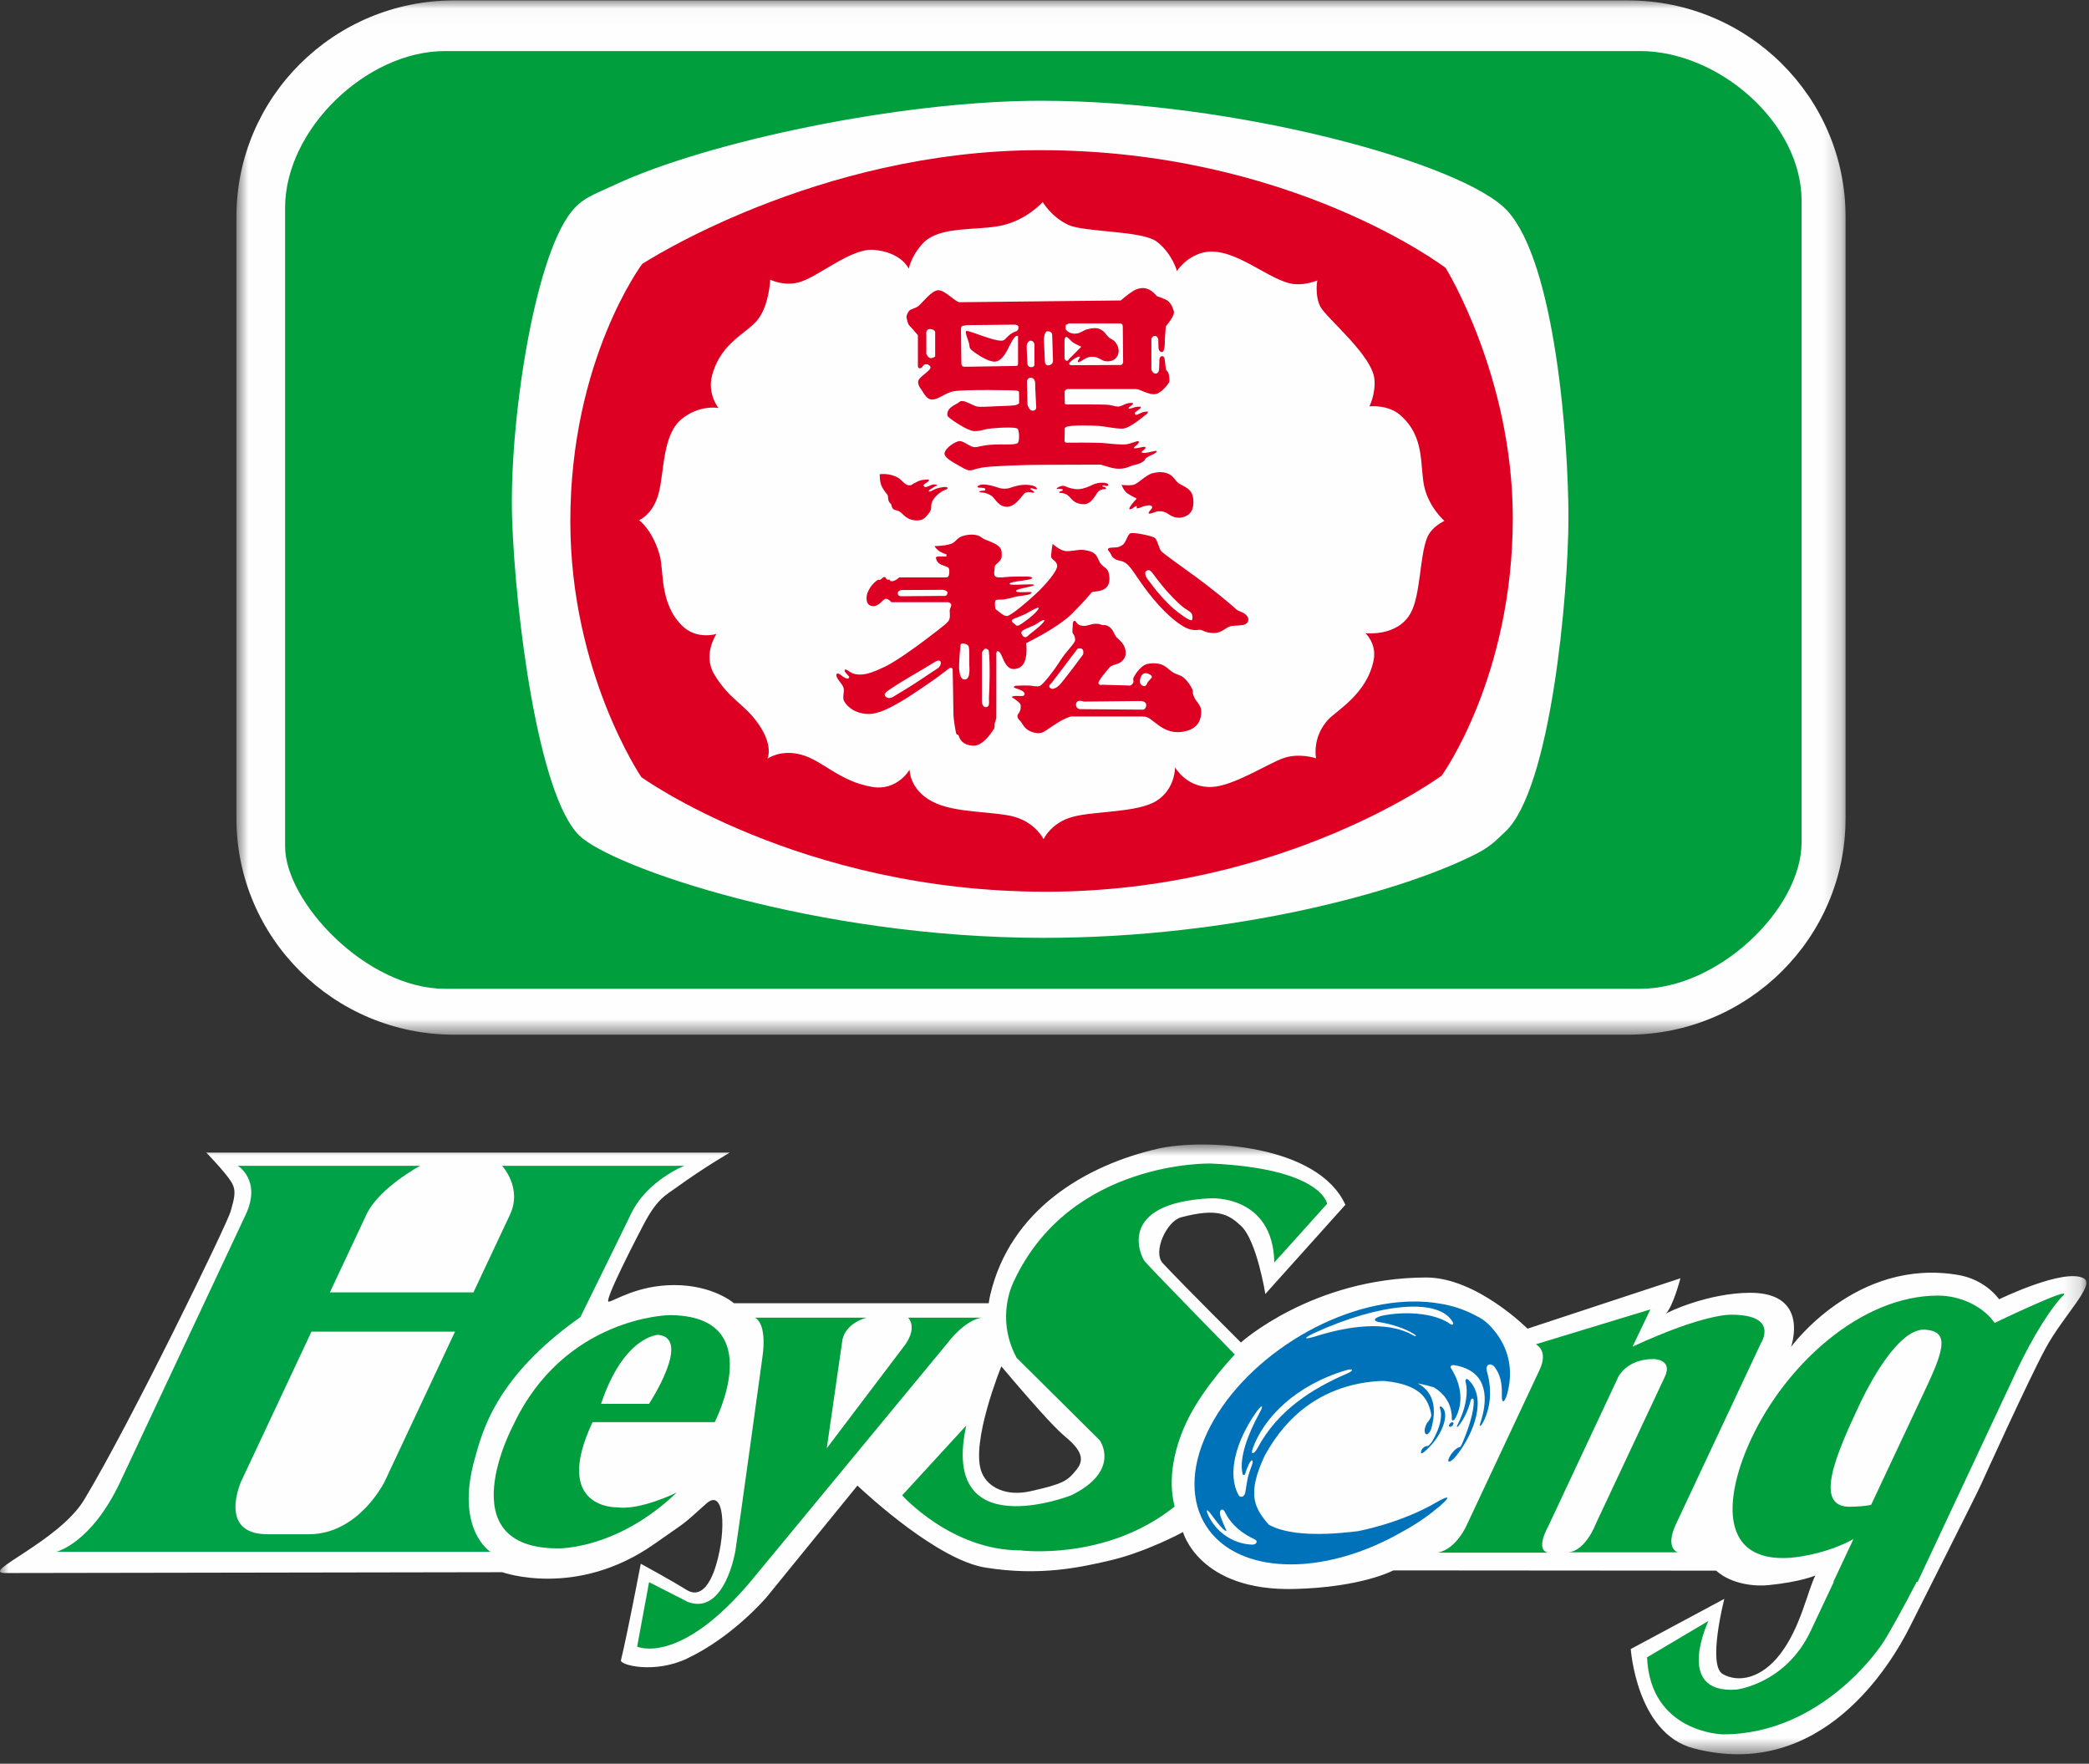 <svg width="122" height="103" viewBox="0 0 122 103" fill="none" xmlns="http://www.w3.org/2000/svg">
<rect x="0" y="0" width="122" height="103" fill="#333333" stroke="none"/>
<g clip-path="url(#clip0_809_5735)">
<mask id="mask0_809_5735" style="mask-type:luminance" maskUnits="userSpaceOnUse" x="13" y="0" width="95" height="61">
<path fill-rule="evenodd" clip-rule="evenodd" d="M13.808 0.025H107.783V60.425H13.808V0.025Z" fill="white"/>
</mask>
<g mask="url(#mask0_809_5735)">
<path fill-rule="evenodd" clip-rule="evenodd" d="M95.072 60.425C102.094 60.425 107.783 54.769 107.783 47.795V12.652C107.783 5.68 102.094 0.024 95.072 0.024H26.52C19.498 0.024 13.808 5.68 13.808 12.652V47.795C13.808 54.769 19.498 60.425 26.52 60.425H95.072Z" fill="#FEFEFE"/>
</g>
<path fill-rule="evenodd" clip-rule="evenodd" d="M95.781 57.745C100.373 57.745 105.215 53.064 105.215 49.187V11.733C105.215 7.17 100.373 2.982 95.781 2.982H25.987C21.397 2.982 16.65 7.564 16.65 12.128V49.438C16.65 52.667 21.397 57.745 25.987 57.745H95.781Z" fill="#009E3C"/>
<path fill-rule="evenodd" clip-rule="evenodd" d="M33.351 12.391C34.001 11.567 34.617 11.391 35.969 10.764C41.302 8.289 52.541 5.884 60.789 5.884C72.183 5.884 85.486 9.551 88.022 12.301C90.847 15.36 91.599 25.826 91.599 30.224C91.599 34.624 90.579 46.133 87.886 48.593C87.491 48.951 87.128 49.389 86.288 49.824C81.995 52.05 72.07 54.77 60.944 54.77C47.653 54.77 35.693 50.643 33.813 48.777C31.416 46.393 30.094 35.819 29.909 30.32C29.721 24.823 31.161 15.181 33.351 12.391Z" fill="#FEFEFE"/>
<path fill-rule="evenodd" clip-rule="evenodd" d="M60.758 8.77C75.428 8.77 84.427 15.646 84.427 15.646C84.427 15.646 88.348 21.97 88.348 30.265C88.348 39.565 84.198 45.293 84.198 45.293C84.198 45.293 75.017 52.077 61.08 52.077C46.731 52.077 37.456 45.385 37.456 45.385C37.456 45.385 33.308 39.29 33.308 30.446C33.308 21.007 37.504 15.416 37.504 15.416C37.504 15.416 47.651 8.77 60.758 8.77Z" fill="#DE0023"/>
<path fill-rule="evenodd" clip-rule="evenodd" d="M53.073 15.693C53.073 15.693 53.201 14.968 53.887 14.222C54.853 13.169 57.021 13.491 58.497 13.169C59.973 12.847 60.895 11.798 60.895 11.798C60.895 11.798 61.403 12.668 62.373 13.125C63.339 13.583 66.71 13.444 67.583 14.13C68.461 14.82 68.738 15.83 68.738 15.83C68.738 15.83 69.139 15.145 70.032 14.82C71.762 14.179 73.77 16.15 75.292 16.539C76.099 16.742 76.932 16.377 76.932 16.377C76.932 16.377 76.768 17.247 77.113 17.914C77.462 18.578 80.167 20.762 80.271 22.174C80.336 23.02 79.975 23.732 79.975 23.732C79.975 23.732 81.047 23.607 81.773 24.239C83.251 25.52 82.906 27.216 83.182 28.431C83.46 29.643 84.356 30.422 84.356 30.422C84.356 30.422 83.609 30.744 83.343 31.41C82.906 32.507 82.967 34.726 82.393 35.785C81.633 37.203 79.744 36.977 79.744 36.977C79.744 36.977 80.405 37.583 80.225 38.533C79.85 40.525 78.03 41.51 77.552 42.041C76.604 43.093 76.86 44.286 76.86 44.286C76.86 44.286 75.865 43.942 74.92 44.286C74.052 44.6 72.057 45.881 70.816 45.955C69.316 46.052 68.625 44.812 68.625 44.812C68.625 44.812 68.644 46.096 67.517 46.782C66.386 47.47 63.919 47.356 62.652 47.702C61.381 48.043 60.944 49.007 60.944 49.007C60.944 49.007 60.507 48.087 59.305 47.72C58.104 47.356 55.774 47.518 54.439 46.807C53.099 46.096 53.122 44.95 53.122 44.95C53.122 44.95 52.404 46.206 50.931 45.955C49.037 45.635 48.048 44.422 46.822 44.081C45.602 43.733 44.819 44.308 44.819 44.308C44.819 44.308 45.184 43.596 44.334 42.339C43.481 41.077 42.662 40.939 41.726 39.405C41.011 38.238 41.841 37.021 41.841 37.021C41.841 37.021 40.681 37.395 39.814 36.52C38.495 35.191 38.789 33.307 38.518 32.393C38.086 30.907 37.32 30.378 37.32 30.378C37.32 30.378 38.149 30.055 38.475 28.775C38.8 27.49 38.694 25.409 39.788 24.489C40.823 23.618 41.958 23.825 41.958 23.825C41.958 23.825 41.297 23.013 41.587 21.921C42.12 19.949 43.657 19.472 44.288 18.623C44.93 17.753 44.981 16.332 44.981 16.332C44.981 16.332 45.747 16.726 46.644 16.491C47.768 16.195 49.686 14.479 51.023 14.591C52.663 14.729 53.073 15.693 53.073 15.693Z" fill="#FEFEFE"/>
<path fill-rule="evenodd" clip-rule="evenodd" d="M59.317 40.047C59.317 40.047 59.835 40.023 60.101 40.036C60.365 40.047 60.528 40.125 60.725 40.058C60.921 39.988 61.599 39.094 61.853 38.684C62.28 37.996 62.788 37.57 62.788 37.378C62.788 37.184 62.732 37.09 62.661 36.999C62.594 36.909 62.652 36.667 62.652 36.459C62.652 36.253 62.763 36.197 62.846 36.322C62.926 36.447 63.031 36.541 63.274 36.55C63.515 36.565 63.72 36.426 63.998 36.426C64.275 36.426 64.286 36.496 64.388 36.505C64.494 36.519 64.552 36.471 64.714 36.565C65.049 36.759 65.027 37.02 65.221 37.229C65.42 37.431 65.758 37.654 65.74 38.177C65.729 38.533 65.393 38.729 65.252 38.771C65.116 38.821 64.887 38.855 64.773 39.006C64.659 39.154 64.08 39.795 64.157 39.921C64.239 40.047 64.356 39.988 64.356 39.988L66.008 40.036C66.008 40.036 66.166 39.975 66.194 39.83C66.216 39.681 66.123 39.703 66.238 39.498C66.353 39.289 66.669 38.861 66.974 38.783C67.333 38.696 67.724 38.729 67.979 38.878C68.231 39.026 68.209 39.061 68.45 39.232C68.694 39.404 68.947 39.414 69.13 39.577C69.317 39.737 69.522 40.002 69.627 40.243C69.73 40.481 69.593 40.354 69.73 40.688C69.869 41.02 70.17 41.181 70.156 41.583C70.148 41.985 70.007 42.543 69.177 42.716C68.347 42.888 67.825 42.486 67.484 42.222C67.136 41.958 67.152 41.95 66.942 41.867C66.882 41.842 66.585 41.842 66.585 41.842H62.533C62.533 41.842 62.187 41.958 61.935 42.109C61.68 42.256 61.287 42.52 61.057 42.68C60.825 42.84 60.574 42.867 60.194 42.716C59.811 42.566 59.694 42.222 59.604 42.13C59.513 42.041 59.336 41.863 59.464 41.695C59.659 41.444 59.604 41.272 59.604 41.158C59.604 41.042 59.095 40.711 59.095 40.711C59.095 40.711 59.064 40.653 59.305 40.641C59.544 40.63 59.835 40.711 59.835 40.528C59.835 40.343 59.492 40.254 59.292 40.184C59.095 40.114 59.317 40.047 59.317 40.047Z" fill="#DE0023"/>
<path fill-rule="evenodd" clip-rule="evenodd" d="M64.784 32.221C64.659 32.086 64.677 32.004 64.899 31.983C65.116 31.955 65.265 32.014 65.535 31.843C65.798 31.673 65.829 31.179 66.051 31.134C66.272 31.087 67.275 31.296 67.435 31.409C67.596 31.525 67.682 32.038 67.825 32.198C67.978 32.358 69.13 33.172 69.882 33.722C70.723 34.34 71.847 35.259 72.049 35.452C72.315 35.706 72.282 35.634 72.547 35.761C73.089 36.024 72.962 36.448 72.558 36.505C72.155 36.564 71.992 36.505 71.762 36.608C71.53 36.714 71.28 36.999 70.816 36.968C70.353 36.929 70.317 36.839 70.156 36.791C69.996 36.748 69.812 36.862 69.409 36.726C69.005 36.587 68.231 36.024 67.381 35.007C66.525 33.986 66.158 33.23 65.829 32.953C65.509 32.68 65.358 32.796 65.116 32.643C64.876 32.496 64.911 32.358 64.784 32.221Z" fill="#DE0023"/>
<path fill-rule="evenodd" clip-rule="evenodd" d="M65.499 28.316C65.499 28.316 65.888 28.373 66.182 28.316C66.467 28.258 66.907 27.729 67.333 27.63C67.759 27.522 68.151 27.572 68.395 27.765C68.635 27.958 68.681 28.154 68.947 28.291C69.215 28.431 69.558 28.579 69.649 28.946C69.743 29.312 69.73 29.85 69.362 30.081C68.992 30.309 68.694 30.241 68.487 30.161C68.281 30.081 68.106 29.886 67.825 29.861C67.55 29.839 67.54 29.886 67.287 29.963C67.034 30.043 67.034 29.963 67.159 29.826C67.287 29.692 67.333 29.622 67.242 29.539C67.148 29.46 66.744 29.565 66.642 29.622C66.536 29.679 66.386 29.692 66.386 29.692V29.552C66.386 29.552 66.284 29.565 66.2 29.643C66.123 29.726 65.847 29.839 65.995 29.598C66.146 29.36 66.386 29.117 66.386 29.117C66.386 29.117 66.123 28.991 65.883 28.842C65.636 28.693 65.499 28.316 65.499 28.316Z" fill="#DE0023"/>
<path fill-rule="evenodd" clip-rule="evenodd" d="M61.799 28.457C61.945 28.378 62.091 28.341 62.227 28.405C62.367 28.474 62.707 28.585 63.001 28.568C63.297 28.549 63.603 28.412 63.801 28.316C64.002 28.216 64.203 28.188 64.406 28.188C64.527 28.188 64.658 28.213 64.713 28.275C64.773 28.341 64.677 28.405 64.577 28.374C64.471 28.341 64.385 28.333 64.385 28.361C64.385 28.457 64.466 28.412 64.527 28.448C64.594 28.48 64.64 28.578 64.507 28.568C64.373 28.555 64.222 28.624 64.12 28.727C64.018 28.831 63.762 29.445 63.31 29.445C62.863 29.445 62.654 29.241 62.52 29.081C62.387 28.924 62.268 28.852 62.153 28.823C62.039 28.798 61.998 28.784 61.913 28.784C61.823 28.784 61.836 28.71 61.954 28.686C62.083 28.664 62.133 28.573 61.986 28.56C61.857 28.549 61.967 28.538 61.836 28.549C61.702 28.56 61.658 28.538 61.799 28.457Z" fill="#DE0023"/>
<path fill-rule="evenodd" clip-rule="evenodd" d="M57.184 28.341C57.303 28.29 57.407 28.291 57.537 28.298C57.745 28.311 58.039 28.395 58.245 28.463C58.446 28.533 58.529 28.538 58.715 28.538C58.898 28.538 59.028 28.474 59.233 28.412C59.443 28.35 59.659 28.311 59.915 28.311C60.172 28.311 60.441 28.373 60.52 28.474C60.602 28.579 60.568 28.594 60.428 28.56C60.291 28.529 60.203 28.481 60.178 28.533C60.147 28.585 60.247 28.59 60.341 28.683C60.436 28.775 60.415 28.798 60.259 28.761C60.108 28.726 59.981 28.723 59.845 28.799C59.739 28.865 59.318 29.598 58.815 29.598C58.312 29.598 58.121 29.123 57.933 28.979C57.744 28.837 57.491 28.761 57.354 28.761C57.218 28.761 57.112 28.713 57.262 28.675C57.418 28.636 57.545 28.683 57.545 28.579C57.545 28.474 57.343 28.491 57.198 28.481C57.053 28.468 57.062 28.392 57.184 28.341Z" fill="#DE0023"/>
<path fill-rule="evenodd" clip-rule="evenodd" d="M56.042 17.649C56.27 17.649 65.453 17.547 65.453 17.547C65.453 17.547 65.829 17.214 66.158 17.007C66.478 16.802 66.782 16.793 66.982 16.861C67.31 16.961 67.562 17.296 67.562 17.296C67.562 17.296 68.105 17.466 68.243 17.603C68.381 17.741 68.483 17.914 68.555 18.187C68.618 18.456 68.084 19.057 68.084 19.057C68.084 19.057 68.048 19.528 68.033 19.747C68.024 19.964 68.048 20.596 67.838 20.558C67.632 20.524 67.656 20.259 67.656 20.259L67.643 19.813C67.643 19.813 67.609 19.619 67.446 19.619C67.288 19.619 67.242 19.791 67.242 19.791V21.58C67.242 21.58 67.299 21.807 67.484 21.817C67.665 21.83 67.689 21.59 67.689 21.59L67.714 20.951C67.714 20.951 67.759 20.798 67.862 20.798C67.966 20.798 68.016 20.887 68.03 21.051C68.048 21.252 68.077 21.459 68.093 21.563C68.112 21.663 68.212 21.688 68.243 21.802C68.272 21.918 68.326 22.214 68.281 22.317C68.231 22.421 67.831 22.964 67.476 23.015C67.119 23.072 66.613 22.761 66.429 22.735C66.241 22.713 66.288 22.721 66.288 22.721H62.34C62.34 22.721 62.175 22.748 62.175 22.907C62.175 23.089 62.183 23.434 62.183 23.503C62.183 23.573 62.187 23.618 62.275 23.618C62.364 23.618 64.485 23.611 64.721 23.64C64.958 23.669 65.094 23.732 65.265 23.743C65.441 23.754 65.649 23.618 65.786 23.573C65.924 23.528 66.138 23.515 66.166 23.547C66.195 23.585 66.123 23.652 66.008 23.732C65.888 23.814 65.901 23.836 65.924 23.864C65.947 23.893 66.2 23.803 66.302 23.773C66.409 23.743 66.608 23.752 66.608 23.752C66.608 23.752 66.65 23.814 66.553 23.887C66.454 23.96 66.288 24.081 66.288 24.081C66.288 24.081 66.264 24.163 66.302 24.209C66.346 24.253 66.467 24.192 66.467 24.192C66.467 24.192 66.626 24.116 66.715 24.081C66.807 24.044 67.034 24.03 67.034 24.03C67.034 24.03 67.055 24.122 66.96 24.183C66.858 24.25 65.985 25.033 65.546 25.033C65.107 25.033 64.611 24.912 64.217 24.878C63.828 24.844 62.569 24.811 62.28 24.927C62.191 24.958 62.183 25.017 62.183 25.017C62.183 25.017 62.17 25.63 62.17 25.738C62.17 25.846 62.28 25.852 62.28 25.852C62.28 25.852 64.04 25.835 64.461 25.876C64.88 25.916 65.558 25.991 65.819 25.941C66.086 25.896 66.448 25.717 66.49 25.771C66.608 25.919 66.135 26.115 66.225 26.17C66.315 26.229 66.841 26.049 66.882 26.106C66.974 26.229 66.626 26.339 66.677 26.414C66.769 26.551 67.527 26.272 67.549 26.344C67.596 26.494 66.953 26.643 66.882 26.814C66.812 26.987 66.486 27.107 66.284 27.145C65.957 27.216 65.809 27.374 65.357 27.374C65.005 27.374 64.805 27.283 64.521 27.206C64.23 27.124 64.297 27.134 64.297 27.134C64.297 27.134 62.096 27.145 60.921 27.145C59.744 27.145 57.828 27.216 57.343 27.309C56.857 27.397 56.836 27.479 56.582 27.467C56.458 27.461 56.175 27.296 55.864 27.117C55.526 26.923 55.172 26.708 55.161 26.502C55.157 26.174 55.822 25.759 56.042 25.759C56.307 25.759 56.651 26.106 56.904 26.115C57.16 26.127 57.354 25.954 58.464 25.954C58.679 25.954 59.282 25.977 59.418 25.885C59.559 25.795 59.523 25.188 59.443 25.051C59.342 24.889 57.84 25.005 57.586 25.064C57.329 25.118 57.217 25.188 56.871 25.175C56.523 25.163 55.562 24.52 55.384 24.351C55.258 24.235 55.354 23.975 55.448 23.873C55.607 23.702 55.773 23.641 55.927 23.547C56.109 23.434 56.029 23.426 56.211 23.422C56.397 23.417 56.857 23.693 57.045 23.738C57.228 23.784 57.794 23.743 58.233 23.722C58.666 23.699 59.233 23.711 59.396 23.63C59.433 23.611 59.513 23.585 59.516 23.526C59.518 23.386 59.518 23.082 59.51 22.897C59.506 22.843 59.443 22.829 59.408 22.816C59.317 22.782 56.279 22.735 55.682 22.852C55.222 22.938 54.84 23.307 54.471 23.332C54.099 23.355 53.952 22.941 53.801 22.748C53.652 22.553 53.579 22.344 53.641 22.21C53.78 21.911 54.465 21.601 54.322 21.396C54.241 21.283 54.161 21.27 54.064 21.27C53.887 21.27 53.914 21.489 53.721 21.508C53.606 21.521 53.606 21.361 53.606 21.361V19.577C53.606 19.577 53.227 19.127 53.109 19.015C52.996 18.895 52.984 18.682 52.947 18.578C52.914 18.475 52.984 18.3 53.085 18.163C53.192 18.029 53.419 18.039 53.641 17.869C53.859 17.696 54.403 16.961 54.794 16.948C55.187 16.939 55.806 17.649 56.042 17.649Z" fill="#DE0023"/>
<path fill-rule="evenodd" clip-rule="evenodd" d="M51.378 27.696C51.378 27.696 51.358 28.166 51.518 28.452C51.679 28.741 51.771 28.808 51.828 28.901C51.885 28.991 51.842 29.117 51.898 29.256C51.956 29.392 52.038 29.425 52.038 29.425C52.038 29.425 52.075 29.643 52.164 29.726C52.253 29.806 52.45 29.791 52.613 29.932C52.777 30.07 52.984 30.353 53.434 30.388C53.887 30.423 54.006 30.262 54.194 30.043C54.495 29.702 54.309 29.608 54.438 29.299C54.551 29.019 54.966 28.686 55.161 28.624C55.489 28.521 55.323 28.417 55.139 28.442C54.958 28.464 54.703 28.509 54.568 28.585C54.142 28.834 54.194 28.645 54.379 28.547C54.567 28.442 54.484 28.463 54.629 28.395C54.77 28.326 54.778 28.315 54.568 28.291C54.369 28.272 54.099 28.516 53.988 28.423C53.871 28.333 53.964 28.279 54.086 28.207C54.291 28.08 54.253 28.046 54.248 28.017C54.241 27.987 53.96 28.011 53.791 28.046C53.652 28.076 53.543 28.149 53.376 28.23C53.206 28.311 53.288 28.341 53.072 28.341C52.861 28.341 52.663 28.025 52.463 27.91C51.95 27.6 51.378 27.696 51.378 27.696Z" fill="#DE0023"/>
<path fill-rule="evenodd" clip-rule="evenodd" d="M54.575 31.89C54.575 31.89 55.125 31.89 55.498 31.776C55.867 31.661 55.843 31.384 56.327 31.274C56.788 31.162 57.16 31.245 57.319 31.384C57.48 31.525 57.691 31.546 58.056 31.73C58.428 31.912 58.497 32.096 58.497 32.277C58.497 32.463 58.541 32.598 58.36 32.785C58.173 32.966 58.093 33.002 58.093 33.115C58.093 33.23 58.011 33.563 58.116 33.655C58.222 33.743 58.428 33.733 58.739 33.699C59.051 33.667 59.479 33.667 59.892 33.667C60.31 33.667 60.436 33.771 60.063 33.849C59.694 33.929 58.958 33.974 58.958 34.099C58.958 34.229 60.388 34.055 60.388 34.159C60.388 34.264 59.339 34.364 59.339 34.514C59.339 34.662 60.259 34.514 60.247 34.604C60.226 34.778 59.559 34.778 59.282 34.858C59.004 34.938 58.843 34.971 58.623 35.007C58.406 35.038 58.276 34.99 58.15 35.051C58.081 35.087 58.098 35.545 58.161 35.589C58.362 35.73 58.587 35.968 58.799 35.978C59.004 35.99 60.02 35.131 60.562 34.616C61.105 34.099 61.738 33.356 61.738 33.057C61.738 32.762 61.419 32.695 61.389 32.53C61.37 32.371 61.472 31.764 61.472 31.764C61.472 31.764 61.863 32.117 62.187 32.176C62.509 32.233 62.95 32.072 63.298 32.117C63.642 32.164 63.905 32.257 64.031 32.452C64.157 32.643 64.171 32.796 64.311 32.953C64.449 33.115 64.659 33.181 64.726 33.389C64.795 33.597 64.887 34.076 64.577 34.342C64.261 34.604 63.839 34.49 63.734 34.616C63.354 35.087 62.971 35.464 62.58 35.864C62.187 36.265 61.275 36.839 60.859 37.067C60.446 37.296 59.929 37.562 59.929 37.562C59.929 37.562 60.1 38.759 59.501 39.006C58.578 39.382 58.602 38.014 58.255 38.026C58.202 38.026 58.186 38.155 58.186 38.155V41.938C58.186 41.938 58.116 42.179 58.093 42.244C58.068 42.316 58.116 42.454 58.047 42.566C57.974 42.68 57.425 43.596 56.812 43.548C56.203 43.506 56.054 43.162 56.005 43.004C55.96 42.84 55.874 42.951 55.843 42.829C55.806 42.693 55.682 42.041 55.682 41.651C55.682 41.26 55.636 39.084 55.636 39.084C55.636 39.084 55.647 39.039 55.564 39.006C55.488 38.972 55.348 39.072 55.428 39.026C55.511 38.979 55.116 39.268 54.818 39.498C54.517 39.725 53.099 40.698 52.591 40.985C52.084 41.271 51.331 41.722 50.664 41.695C49.997 41.673 49.51 41.333 49.293 40.939C49.176 40.734 49.34 40.377 49.258 40.151C49.176 39.921 48.994 39.808 48.877 39.55C48.763 39.3 48.947 39.289 49.097 39.413C49.247 39.54 49.466 39.681 49.559 39.611C49.649 39.54 49.559 39.475 49.418 39.324C49.278 39.175 49.293 39.026 49.489 39.142C49.686 39.257 49.764 39.373 50.179 39.394C50.593 39.413 51.067 39.224 51.679 38.936C52.291 38.646 53.48 37.789 53.963 37.422C54.448 37.058 55.161 36.52 55.348 36.321C55.533 36.127 55.463 35.833 55.463 35.679C55.463 35.533 55.554 35.441 55.554 35.325C55.554 35.211 55.372 35.167 55.372 35.167H52.05C52.05 35.167 51.898 34.961 51.727 34.971C51.553 34.982 51.344 35.441 50.941 35.396C50.536 35.348 50.584 34.858 50.653 34.649C50.723 34.446 50.884 34.169 51.129 33.965C51.37 33.758 51.286 33.919 51.414 33.849C51.543 33.779 51.565 33.69 51.655 33.699C51.75 33.711 51.689 33.733 51.771 33.813C51.85 33.891 51.955 33.836 51.955 33.836C51.955 33.836 51.924 33.952 52.108 33.941C52.291 33.929 52.523 33.722 52.523 33.722H55.288C55.288 33.722 55.365 33.711 55.407 33.619C55.447 33.526 55.463 33.234 55.392 33.16C55.324 33.085 55.008 33.018 54.87 32.92C54.678 32.79 54.662 32.589 54.662 32.589C54.662 32.589 54.63 32.504 54.809 32.496C54.987 32.492 55.268 32.496 55.268 32.496L55.275 32.367C55.275 32.367 55.146 32.348 54.914 32.221C54.684 32.096 54.575 31.89 54.575 31.89Z" fill="#DE0023"/>
<path fill-rule="evenodd" clip-rule="evenodd" d="M59.455 19.64V21.234C59.455 21.361 59.396 21.371 59.292 21.371C59.152 21.371 56.559 21.419 56.36 21.419C56.166 21.419 56.144 21.315 56.144 21.201C56.144 21.087 56.122 19.379 56.122 19.217C56.122 19.057 56.203 19.015 56.327 19.015C56.455 19.015 56.374 18.989 56.374 18.989C56.374 18.989 59.085 18.959 59.233 18.959C59.385 18.959 59.479 19.015 59.479 19.103C59.479 19.368 59.332 19.325 59.119 19.448C58.785 19.64 58.715 19.883 58.519 19.894C58.21 19.913 57.701 19.723 57.414 19.631C57.124 19.539 56.511 19.288 56.432 19.334C56.33 19.392 56.549 19.86 56.592 20.055C56.641 20.249 56.592 20.287 56.696 20.4C56.8 20.515 57.609 21.11 58.068 21.12C58.529 21.131 58.831 20.457 58.993 20.122C59.339 19.424 59.455 19.64 59.455 19.64Z" fill="#FEFEFE"/>
<path fill-rule="evenodd" clip-rule="evenodd" d="M62.418 18.889H65.394C65.499 18.889 65.571 18.945 65.571 19.035C65.571 19.127 65.591 21.088 65.591 21.145C65.591 21.201 65.545 21.315 65.441 21.315C65.337 21.315 62.732 21.328 62.594 21.328C62.455 21.328 62.373 21.246 62.52 21.12C62.67 20.995 62.732 20.946 62.895 20.868C63.16 20.744 63.062 20.892 63.005 20.972C62.949 21.05 62.868 21.246 63.127 21.093C63.39 20.938 63.532 20.834 63.776 20.834C64.206 20.834 64.312 21.088 64.624 21.101C64.928 21.12 65.107 21.002 65.215 20.856C65.325 20.714 65.403 20.411 65.221 20.107C65.044 19.801 64.891 19.831 64.734 19.682C64.582 19.534 64.546 19.392 64.286 19.244C64.028 19.093 63.664 19.188 63.47 19.236C63.273 19.282 63.034 19.529 62.683 19.481C62.333 19.438 62.234 19.217 62.234 19.217V18.985L62.418 18.889Z" fill="#FEFEFE"/>
<path fill-rule="evenodd" clip-rule="evenodd" d="M63.15 20.249L62.428 20.972C62.428 20.972 62.364 21.109 62.268 21.062C62.175 21.018 62.169 20.902 62.169 20.902V19.838C62.169 19.838 62.191 19.673 62.274 19.673C62.356 19.673 62.542 19.917 62.667 20.004C62.793 20.089 63.15 20.249 63.15 20.249Z" fill="#FEFEFE"/>
<path fill-rule="evenodd" clip-rule="evenodd" d="M66.941 33.344C67.091 33.234 67.206 33.344 67.265 33.412C67.32 33.482 67.825 34.179 68.23 34.617C68.634 35.051 68.954 35.374 69.234 35.554C69.514 35.738 69.627 35.785 69.637 35.99C69.648 36.197 69.681 36.382 69.119 35.99C68.695 35.694 68.403 35.464 67.921 34.938C67.434 34.41 67.265 34.124 67.054 33.869C66.849 33.619 66.858 33.401 66.941 33.344Z" fill="#FEFEFE"/>
<path fill-rule="evenodd" clip-rule="evenodd" d="M62.838 41.152C62.833 41.382 63.062 41.414 63.062 41.414L66.763 41.444C66.763 41.444 66.929 41.423 66.941 41.181C66.952 40.939 66.607 40.939 66.607 40.939L63.285 40.973C63.285 40.973 63.168 40.915 63.034 40.928C62.938 40.937 62.846 40.99 62.838 41.152Z" fill="#FEFEFE"/>
<path fill-rule="evenodd" clip-rule="evenodd" d="M61.325 40.172C61.18 40.047 61.412 39.887 61.412 39.887L62.935 37.879C62.935 37.879 63.144 37.824 63.225 37.928C63.307 38.031 63.251 38.225 63.251 38.225C63.251 38.225 62.083 39.807 61.875 40.002C61.671 40.196 61.461 40.299 61.325 40.172Z" fill="#FEFEFE"/>
<path fill-rule="evenodd" clip-rule="evenodd" d="M57.343 38.11C57.343 38.11 57.498 37.785 57.631 37.903C57.652 37.925 57.733 37.925 57.745 38.01C57.839 38.735 57.78 40.435 57.758 40.663C57.733 40.928 57.847 41.272 57.586 41.295C57.319 41.318 57.343 40.882 57.343 40.882V38.11Z" fill="#FEFEFE"/>
<path fill-rule="evenodd" clip-rule="evenodd" d="M56.096 37.663C56.113 37.517 56.455 37.582 56.549 37.71C56.642 37.834 56.593 38.569 56.607 38.798C56.614 39.026 56.687 39.666 56.347 39.681C56.096 39.691 56.042 39.345 56.017 39.084C55.993 38.821 56.051 38.117 56.096 37.663Z" fill="#FEFEFE"/>
<path fill-rule="evenodd" clip-rule="evenodd" d="M51.689 40.642C51.896 40.928 52.265 40.63 52.265 40.63C52.265 40.63 53.169 40.091 53.572 39.818C53.974 39.54 54.558 39.174 54.781 39.017C55.024 38.843 55.03 38.39 54.59 38.662C54.113 38.948 53.733 39.187 53.271 39.448C52.811 39.714 52.45 39.944 52.128 40.151C51.807 40.354 51.597 40.517 51.689 40.642Z" fill="#FEFEFE"/>
<path fill-rule="evenodd" clip-rule="evenodd" d="M52.429 34.636C52.438 34.49 52.637 34.457 52.637 34.457L55.06 34.446C55.06 34.446 55.342 34.481 55.336 34.617C55.323 34.857 55.082 34.8 55.082 34.8L52.683 34.82C52.683 34.82 52.42 34.857 52.429 34.636Z" fill="#FEFEFE"/>
<path fill-rule="evenodd" clip-rule="evenodd" d="M59.694 37.08C59.605 36.933 59.616 36.863 59.902 36.727C60.194 36.588 60.397 36.535 60.617 36.381C60.979 36.128 61.105 36.172 60.883 36.402C60.667 36.633 60.26 36.941 60.147 37.032C60.029 37.123 59.869 37.364 59.694 37.08Z" fill="#FEFEFE"/>
<path fill-rule="evenodd" clip-rule="evenodd" d="M59.128 36.334C59.004 36.208 59.189 36.138 59.396 36.06C59.605 35.978 59.754 35.931 60.078 35.751C60.758 35.36 60.758 35.452 60.527 35.718C60.299 35.978 59.834 36.313 59.628 36.448C59.418 36.588 59.371 36.55 59.305 36.483C59.233 36.416 59.258 36.459 59.128 36.334Z" fill="#FEFEFE"/>
<path fill-rule="evenodd" clip-rule="evenodd" d="M54.299 19.217C54.552 19.217 54.614 19.374 54.614 19.374V20.806C54.614 20.806 54.552 20.913 54.344 20.913C54.205 20.913 54.099 20.672 54.099 20.672V19.534C54.099 19.534 54.044 19.217 54.299 19.217Z" fill="#FEFEFE"/>
<path fill-rule="evenodd" clip-rule="evenodd" d="M60.172 19.894C60.377 19.886 60.413 20.101 60.413 20.101V21.303C60.413 21.303 60.413 21.441 60.226 21.441C60.04 21.441 60.008 21.284 60.008 21.284C60.008 21.284 59.973 20.776 59.973 20.65C59.973 20.524 59.951 20.307 59.963 20.182C59.973 20.056 60.065 19.901 60.172 19.894Z" fill="#FEFEFE"/>
<path fill-rule="evenodd" clip-rule="evenodd" d="M61.18 19.345C61.389 19.345 61.448 19.481 61.448 19.55C61.448 19.619 61.496 20.951 61.496 21.062C61.496 21.18 61.427 21.315 61.232 21.337C61.035 21.361 61.024 21.131 61.024 21.131L60.964 19.827C60.964 19.827 60.978 19.345 61.18 19.345Z" fill="#FEFEFE"/>
<path fill-rule="evenodd" clip-rule="evenodd" d="M60.203 22.059C60.387 22.059 60.469 22.247 60.456 22.429C60.446 22.608 60.517 23.639 60.517 23.791C60.517 23.939 60.397 23.991 60.273 23.983C60.154 23.98 60.008 23.722 60.008 23.618C60.008 23.515 59.973 22.243 59.973 22.243C59.973 22.243 60.019 22.059 60.203 22.059Z" fill="#FEFEFE"/>
<path fill-rule="evenodd" clip-rule="evenodd" d="M66.664 40.007C66.795 40.098 66.924 40.102 66.993 39.91C67.037 39.781 67.275 39.599 67.193 39.63C67.287 39.594 67.317 39.49 67.171 39.4C67.027 39.31 66.881 39.285 66.769 39.352C66.649 39.422 66.575 39.63 66.572 39.755C66.568 39.882 66.603 39.958 66.664 40.007Z" fill="#FEFEFE"/>
<mask id="mask1_809_5735" style="mask-type:luminance" maskUnits="userSpaceOnUse" x="0" y="66" width="122" height="37">
<path fill-rule="evenodd" clip-rule="evenodd" d="M0 66.838H121.844V102.449H0V66.838Z" fill="white"/>
</mask>
<g mask="url(#mask1_809_5735)">
<path fill-rule="evenodd" clip-rule="evenodd" d="M58.479 79.794C61.05 82.84 61.837 83.587 62.179 83.871C62.987 84.545 63.429 85.137 62.887 85.805C62.346 86.482 62.132 86.65 60.179 87.087C58.773 87.403 57.702 86.876 57.341 86.009C56.632 84.32 58.479 79.794 58.479 79.794ZM121.689 74.651C120.537 74.037 116.75 75.878 116.75 75.878C116.75 75.878 115.989 74.74 114.379 74.461C108.394 73.423 104.599 78.66 104.599 78.66C104.599 78.66 105.73 75.498 102.222 75.498C99.791 75.498 97.379 76.629 97.281 76.725C97.713 76.3 98.139 74.651 98.139 74.651L89.209 77.594C89.209 77.594 86.218 74.591 83.274 74.605C76.65 74.628 72.469 78.401 72.469 78.401C72.469 78.401 69.081 75.026 67.914 73.778C67.296 73.118 68.134 71.314 68.979 71.09C71.117 70.523 71.756 70.924 72.469 71.583C73.399 72.434 73.897 75.569 73.897 75.569L78.571 70.359C76.981 66.844 70.355 66.452 67.591 67.091C63.409 68.059 59.009 70.632 57.836 75.602C57.791 75.775 57.767 75.946 57.743 76.11H42.865C42.865 76.11 41.668 75.048 39.375 75.048C37.24 75.048 35.883 75.972 35.553 76.018C35.222 76.064 37.207 72.239 37.549 71.583C38.353 70.029 38.831 69.83 39.544 69.321C41.108 68.186 42.62 67.312 42.62 67.312H12.048C12.048 67.312 13.186 68.484 13.517 69.039C13.838 69.565 13.661 70.029 13.472 70.738C13.282 71.443 7.685 82.98 4.923 87.573C3.452 90.025 -1.256 91.864 0.317 91.864C1.834 91.864 29.335 91.816 29.335 91.816C29.335 91.816 33.654 93.373 38.211 90.169C40.199 88.767 39.7 89.204 41.251 87.808C42.294 86.865 42.439 89.318 41.821 91.394C41.463 92.602 40.87 93.327 40.111 92.857C39.171 92.273 37.423 91.321 37.423 91.321C37.423 91.321 36.645 95.4 36.264 96.959C36.196 97.24 38.211 97.761 40.111 96.865C42.804 95.597 44.765 93.28 44.765 93.28C44.765 93.28 47.313 90.149 50.075 86.757C50.717 87.363 54.789 91.103 57.548 91.546C60.775 92.065 63.134 91.514 64.671 91.167C66.884 90.677 69.089 89.471 69.089 89.471C69.089 89.471 70.015 92.928 75.569 92.796C79.524 92.704 81.374 91.71 81.374 91.71L100.224 91.725C101.179 92.573 102.591 92.639 103.264 92.573C105.164 92.384 106.019 92.008 106.019 92.008C105.564 92.912 105.16 95.037 103.978 96.581C102.857 98.048 101.508 98.278 100.607 97.761C99.705 97.24 100.702 93.373 100.702 93.373L95.239 96.302C95.239 96.302 95.573 101.222 98.894 102.098C106.402 104.081 110.483 97.103 111.529 95.024C112.174 93.738 115.425 87.29 115.659 86.77C115.908 86.225 118.462 80.597 119.457 78.753C120.502 76.82 122.4 75.026 121.689 74.651Z" fill="#FEFEFE"/>
</g>
<path fill-rule="evenodd" clip-rule="evenodd" d="M22.464 86.522C22.464 86.522 20.964 89.599 18.037 89.599H15.62C12.693 89.599 14.08 86.522 14.08 86.522L18.19 77.768H26.573L22.464 86.522ZM29.322 68.081C29.322 68.081 30.52 69.365 29.786 70.931L27.649 75.474H19.265L21.399 70.931C22.134 69.365 24.539 68.081 24.539 68.081H13.888C13.888 68.081 15.291 68.928 14.351 70.931C14.351 70.931 8.532 83.324 7.031 86.522C5.323 90.159 3.283 90.626 3.283 90.626H28.646C28.646 90.626 26.563 89.34 27.724 85.198C28.171 83.602 28.943 80.41 33.895 76.918C35.809 73.047 36.832 70.931 36.832 70.931C37.773 68.928 39.971 68.081 39.971 68.081H29.322Z" fill="#00A248"/>
<path fill-rule="evenodd" clip-rule="evenodd" d="M74.421 73.729L77.506 70.299C77.506 70.299 77.211 68.243 70.72 67.95C70.72 67.95 62.541 67.727 59.224 74.797C59.224 74.797 58.078 76.885 59.372 79.294L64.226 84.114C64.226 84.114 65.503 85.88 62.558 87.327C62.558 87.327 54.883 90.334 56.43 83.251L52.688 87.327C52.688 87.327 55.551 90.541 59.59 90.541C59.59 90.541 64.599 91.191 68.601 87.979C68.175 86.372 68.567 84.456 69.452 82.731C70.397 80.892 72.124 79.091 72.113 79.101C72.113 79.101 67.391 74.27 66.866 73.676C66.613 73.383 65.133 70.253 70.703 69.98C70.703 69.98 74.345 69.763 74.421 73.729Z" fill="#009E3C"/>
<path fill-rule="evenodd" clip-rule="evenodd" d="M96.384 76.468L89.693 78.505C89.693 78.505 90.451 78.851 89.918 79.99L85.691 88.995C85.691 88.995 85.091 90.46 83.966 90.673H90.426C90.426 90.673 89.603 90.653 90.436 89.1L94.514 80.403C94.514 80.403 95.002 79.368 96.566 79.368C96.566 79.368 97.714 79.368 97.228 80.403L93.194 88.995C93.194 88.995 92.606 90.581 91.582 90.653H97.983C97.983 90.653 97.209 90.433 97.884 88.995L102.843 78.436C102.843 78.436 103.933 76.779 101.115 76.779C101.115 76.779 99.604 76.674 95.342 78.644L96.384 76.468Z" fill="#009E3C"/>
<path fill-rule="evenodd" clip-rule="evenodd" d="M50.603 76.951H44.08C44.08 76.951 44.842 77.18 44.511 79.368C44.511 79.368 43.147 89.31 42.948 90.565C42.948 90.565 42.338 94.34 40.184 93.558L37.907 92.396L37.21 96.161C37.21 96.161 39.68 97.322 43.882 92.303L55.362 78.401C55.362 78.401 56.298 77.131 57.316 76.951H53.034C53.034 76.951 53.592 77.453 52.889 78.496L48.284 84.578L49.19 78.303C49.19 78.303 49.25 77.352 50.603 76.951Z" fill="#009E3C"/>
<path fill-rule="evenodd" clip-rule="evenodd" d="M112.56 80.891L109.279 87.875C108.999 87.963 108.282 87.993 108.015 87.993C105.944 87.993 107.172 85.056 108.554 82.119C109.496 80.111 111.056 77.562 112.425 77.651C113.722 77.743 113.642 78.583 112.56 80.891ZM116.489 77.257C115.801 76.266 114.457 75.662 113.187 75.662C108.656 75.662 104.292 79.72 102.284 84.005C100.761 87.241 100.362 90.99 104.122 90.99C105.188 90.99 106.957 90.602 108.244 89.881L107.072 92.378H107.097C106.44 93.773 105.82 95.081 105.75 95.237C104.287 98.352 101.392 98.673 101.392 98.673C97.736 98.922 99.777 94.661 99.777 94.661L96.19 96.788C96.378 101.204 100.616 101.286 100.616 101.286C106.535 101.286 109.947 95.964 109.947 95.964C110.324 95.4 111.174 93.853 111.939 92.378H111.994L112.977 90.284L117.804 79.992C118.721 78.043 119.828 76.304 120.49 75.662C121.152 75.017 116.489 77.257 116.489 77.257Z" fill="#009E3C"/>
<path fill-rule="evenodd" clip-rule="evenodd" d="M37.904 81.983H35.102C36.438 77.998 38.441 77.953 38.441 77.953C40.427 78.145 37.904 81.983 37.904 81.983ZM39.078 76.803C39.078 76.803 32.951 76.897 29.976 83.229C29.976 83.229 26.114 90.425 32.59 90.425C32.59 90.425 36.016 90.52 39.526 87.162C39.526 87.162 37.388 88.22 36.032 88.028C36.032 88.028 32.218 88.138 34.606 83.051H41.74C41.74 83.051 44.969 76.803 39.078 76.803Z" fill="#FEFEFE"/>
<path fill-rule="evenodd" clip-rule="evenodd" d="M37.904 81.983H35.102C36.438 77.998 38.441 77.953 38.441 77.953C40.427 78.145 37.904 81.983 37.904 81.983ZM39.078 76.803C39.078 76.803 32.951 76.897 29.976 83.229C29.976 83.229 26.114 90.425 32.59 90.425C32.59 90.425 36.016 90.52 39.526 87.162C39.526 87.162 37.388 88.22 36.032 88.028C36.032 88.028 32.218 88.138 34.606 83.051H41.74C41.74 83.051 44.969 76.803 39.078 76.803Z" fill="#009E3C"/>
<path fill-rule="evenodd" clip-rule="evenodd" d="M84.86 83.193C84.895 83.125 84.874 83.065 84.825 83.062C84.766 83.062 84.691 83.115 84.655 83.188C84.618 83.257 84.635 83.316 84.691 83.319C84.75 83.319 84.825 83.266 84.86 83.193Z" fill="#0072BA"/>
<path fill-rule="evenodd" clip-rule="evenodd" d="M85.595 80.709C85.74 81.246 85.66 82.151 85.102 83.248C85.053 83.344 85.109 83.365 85.182 83.272C85.578 82.765 85.782 82.219 85.878 81.831C85.924 81.634 86.054 81.618 86.065 81.788C86.1 82.403 85.762 83.444 85.409 84.262C85.402 84.275 85.397 84.294 85.387 84.308C85.28 84.567 85.207 84.526 85.207 84.526V84.53C85.117 84.526 84.928 84.684 84.769 84.899C84.605 85.129 84.534 85.332 84.617 85.354C84.701 85.381 84.898 85.215 85.068 84.992C86.11 83.674 86.858 81.618 85.755 80.58C85.654 80.486 85.554 80.544 85.595 80.709Z" fill="#0072BA"/>
<path fill-rule="evenodd" clip-rule="evenodd" d="M84.825 83.062C84.766 83.062 84.691 83.115 84.655 83.188C84.618 83.257 84.635 83.315 84.691 83.319C84.75 83.319 84.825 83.265 84.86 83.193C84.895 83.125 84.874 83.065 84.825 83.062Z" fill="#0072BA"/>
<path fill-rule="evenodd" clip-rule="evenodd" d="M83.357 84.449C83.292 84.434 83.022 84.535 82.989 84.796C82.949 85.055 83.381 84.599 83.381 84.599V84.596C84.156 83.904 84.766 82.51 84.152 82.136C84.107 82.11 84.064 82.176 84.093 82.24C84.249 82.638 84.141 83.332 83.632 84.197C83.518 84.346 83.407 84.458 83.357 84.449Z" fill="#0072BA"/>
<path fill-rule="evenodd" clip-rule="evenodd" d="M84.709 77.328C83.748 76.641 81.949 76.566 80.658 76.85C79.951 77.082 80.49 77.199 80.496 77.204C81.212 77.305 82.056 77.573 82.576 77.907C82.775 78.037 82.694 78.071 82.524 77.977C80.944 77.078 78.606 77.487 76.904 78.019C76.01 78.297 76.18 78.111 76.789 77.831C80.536 76.12 84.062 75.746 84.859 77.238C84.909 77.339 84.809 77.402 84.709 77.328ZM87.122 77.541L87.129 77.535C87.112 77.52 87.097 77.507 87.084 77.494C86.687 77.063 86.307 76.891 86.307 76.891C86.284 76.88 86.272 76.875 86.272 76.875C85.539 76.472 84.79 76.233 84.037 76.123C83.589 76.045 83.109 76.006 82.597 76.006C77.902 76.006 72.484 79.442 70.492 83.683C70.431 83.814 70.372 83.948 70.319 84.078C70.21 84.338 70.117 84.599 70.042 84.848C69.432 86.883 69.827 88.655 71.02 89.834C71.464 90.277 72.024 90.632 72.685 90.892C73.457 91.195 74.361 91.359 75.392 91.359C75.662 91.359 75.937 91.348 76.214 91.326C76.489 91.301 76.764 91.268 77.044 91.224C77.186 91.2 77.324 91.178 77.465 91.149C78.722 90.906 79.984 90.451 81.184 89.838C81.449 89.701 81.713 89.558 81.974 89.408C82.839 88.938 83.543 88.419 84.075 87.963C84.593 87.519 84.601 87.416 84.414 87.474C84.339 87.497 84.231 87.546 84.114 87.609C84.057 87.639 83.992 87.672 83.93 87.71C81.786 88.979 79.284 89.422 79.284 89.422C79.119 89.441 78.95 89.459 78.793 89.477C78.474 89.509 78.175 89.535 77.887 89.553C77.602 89.569 77.334 89.58 77.077 89.58C76.567 89.583 76.115 89.56 75.717 89.509C75.621 89.497 75.524 89.484 75.437 89.466C75.155 89.422 74.911 89.362 74.69 89.293C74.615 89.267 74.547 89.242 74.479 89.217C74.344 89.163 74.219 89.11 74.104 89.047C73.829 88.729 73.599 88.433 73.447 88.105C73.354 87.911 73.289 87.707 73.264 87.477C73.252 87.399 73.247 87.323 73.246 87.241C73.239 87.08 73.251 86.908 73.279 86.721C73.297 86.628 73.316 86.53 73.339 86.429C73.432 86.025 73.604 85.558 73.864 85.003C74.554 83.745 75.37 82.831 76.242 82.177C76.315 82.124 76.385 82.069 76.459 82.019C76.752 81.819 77.052 81.64 77.352 81.487C77.427 81.451 77.504 81.413 77.575 81.38C77.724 81.311 77.875 81.249 78.026 81.189C78.924 80.839 79.819 80.689 80.627 80.649C80.777 80.651 80.902 80.652 80.902 80.652C82.782 80.861 83.364 81.528 83.57 82.521H83.569L83.572 82.54C83.573 82.557 83.579 82.576 83.582 82.594C83.582 82.599 83.582 82.611 83.586 82.617C83.597 82.665 83.573 82.733 83.543 82.808C83.509 82.882 83.459 82.958 83.403 83.027C83.395 83.035 83.39 83.044 83.381 83.051C83.311 83.134 83.249 83.271 83.216 83.417C83.212 83.443 83.206 83.469 83.204 83.496C83.203 83.519 83.203 83.543 83.203 83.565C83.204 83.7 83.254 83.781 83.342 83.763C83.394 83.75 83.452 83.693 83.504 83.611C83.555 83.532 83.597 83.428 83.617 83.319C83.959 81.99 83.557 81.184 82.792 80.788C83.3 80.881 83.649 80.99 83.759 81.034C84.092 81.235 84.323 81.473 84.477 81.716C84.528 81.796 84.571 81.88 84.61 81.96C84.662 82.082 84.704 82.202 84.731 82.316C84.755 82.432 84.775 82.541 84.784 82.644C84.785 82.71 84.785 82.773 84.785 82.833C84.785 82.888 84.796 82.923 84.812 82.94C84.822 82.95 84.827 82.956 84.839 82.956C84.872 82.958 84.912 82.928 84.95 82.885C84.974 82.855 84.998 82.821 85.017 82.786C85.646 81.551 85.042 80.365 84.737 79.897C84.647 79.763 84.814 79.709 84.922 79.723C85.617 79.836 86.066 80.109 86.334 80.458C86.524 80.703 86.629 80.99 86.677 81.287C86.744 81.708 86.699 82.155 86.61 82.541C86.569 82.735 86.515 82.917 86.462 83.073C86.449 83.114 86.442 83.152 86.432 83.177C86.424 83.234 86.424 83.264 86.432 83.271C86.445 83.278 86.467 83.266 86.489 83.242C86.527 83.2 86.579 83.134 86.614 83.062C86.72 82.86 86.802 82.653 86.862 82.451C87.025 81.91 87.046 81.391 86.999 80.929C86.974 80.639 86.917 80.374 86.854 80.143C86.834 80.08 86.825 80.018 86.82 79.968C86.806 79.764 86.904 79.682 87.022 79.682C87.107 79.682 87.203 79.733 87.272 79.813C87.635 80.263 87.725 80.851 87.709 81.391C87.709 81.438 87.705 81.483 87.709 81.52C87.709 81.601 87.711 81.664 87.721 81.708C87.724 81.735 87.729 81.754 87.732 81.771C87.742 81.806 87.757 81.826 87.772 81.831C87.835 81.871 87.944 81.672 88.016 81.421C88.027 81.394 88.032 81.364 88.04 81.334C88.505 79.523 87.767 78.251 87.122 77.541Z" fill="#0072BA"/>
<path fill-rule="evenodd" clip-rule="evenodd" d="M70.518 88.382C70.938 89.402 71.943 90.159 73.12 90.205C73.378 90.213 73.493 89.998 73.282 89.902C72.561 89.569 71.908 89.066 71.538 88.302C71.417 88.059 71.203 88.133 71.252 88.436C71.292 88.652 71.537 89.195 71.603 89.328C71.643 89.415 71.603 89.424 71.545 89.384C71.295 89.228 70.82 88.556 70.663 88.343C70.518 88.157 70.423 88.146 70.518 88.382Z" fill="#FEFEFE"/>
<path fill-rule="evenodd" clip-rule="evenodd" d="M73.12 85.541C73.06 85.733 72.952 85.984 72.89 86.231C72.836 86.451 72.758 86.979 72.728 87.148C72.675 87.442 72.434 87.484 72.335 87.311C71.652 86.077 72.18 84.163 73.351 82.491C73.665 82.038 73.861 81.97 73.542 82.543C72.909 83.707 72.347 85.118 72.567 86.077C72.585 86.167 72.695 86.156 72.724 86.062C72.777 85.865 72.852 85.678 72.939 85.499C73.081 85.213 73.232 85.198 73.12 85.541Z" fill="#FEFEFE"/>
<path fill-rule="evenodd" clip-rule="evenodd" d="M78.667 80.217C76.615 81.101 74.619 82.368 73.447 84.556C73.246 84.94 73.015 84.99 73.168 84.572C73.802 82.811 75.652 80.892 78.626 80.018C79.04 79.897 79.09 80.037 78.667 80.217Z" fill="#FEFEFE"/>
</g>
<defs>
<clipPath id="clip0_809_5735">
<rect width="122" height="103" fill="white"/>
</clipPath>
</defs>
</svg>
